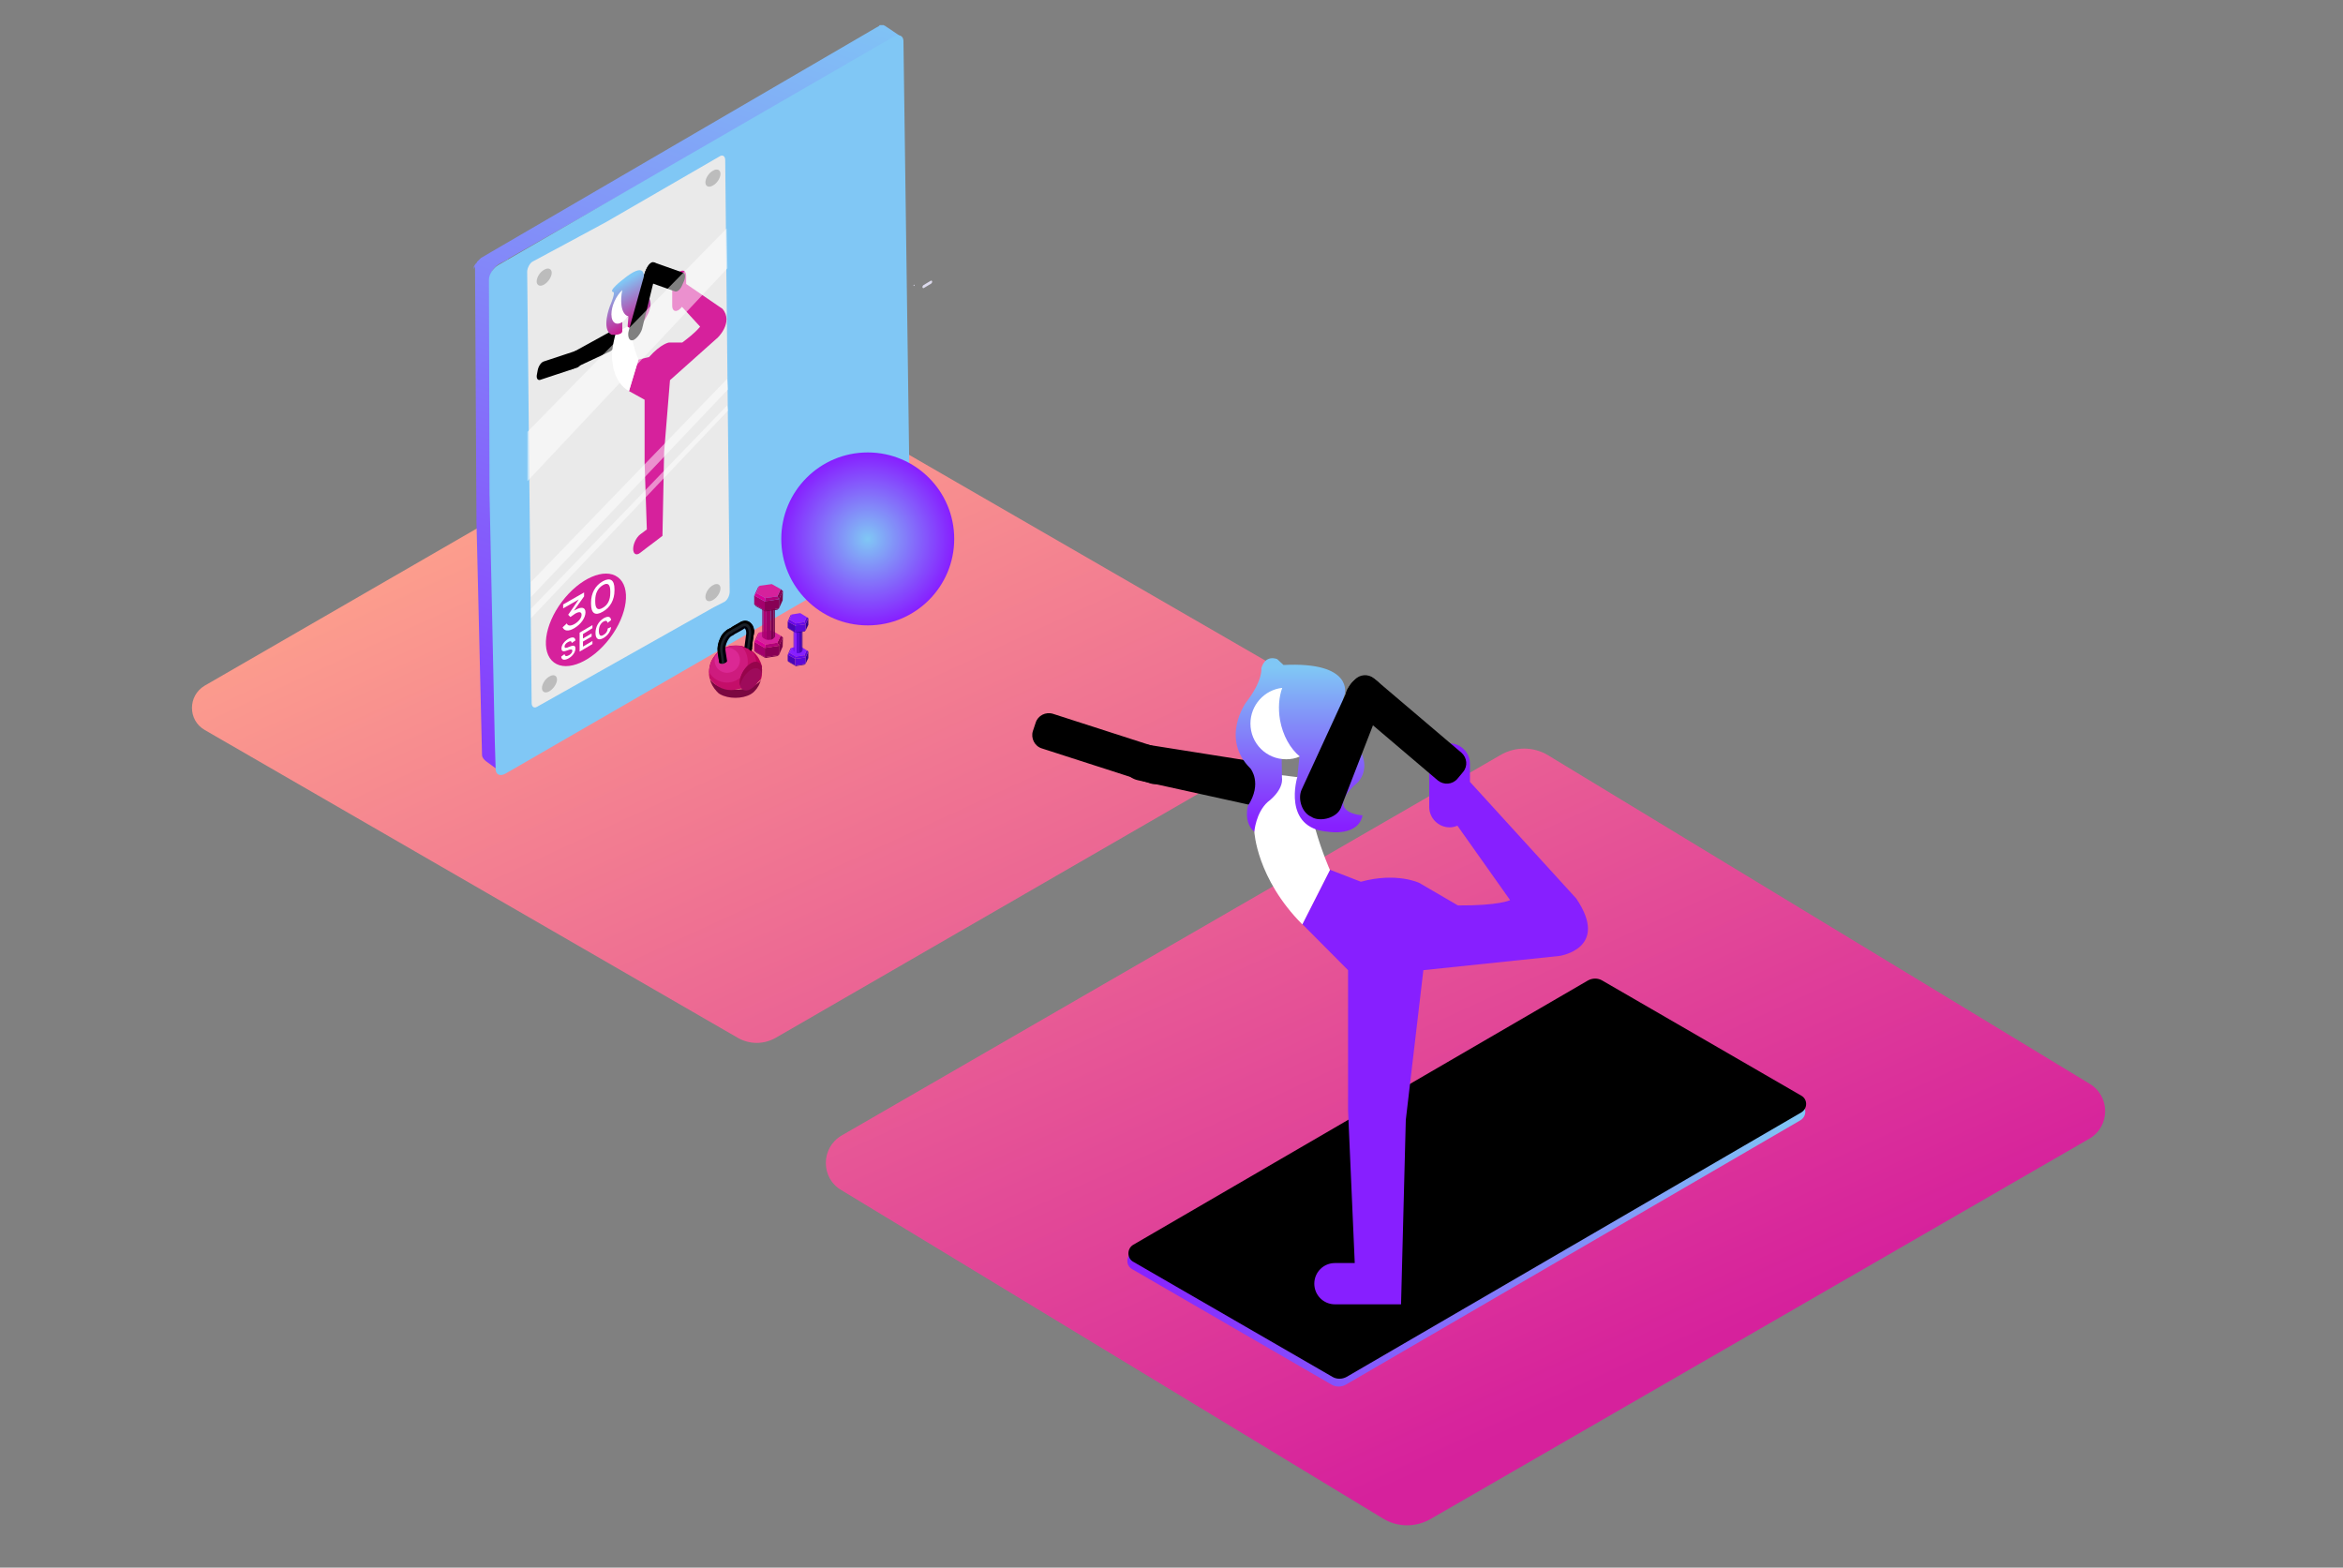 <?xml version="1.0" encoding="utf-8"?>
<!-- Generator: Adobe Illustrator 24.0.1, SVG Export Plug-In . SVG Version: 6.00 Build 0)  -->
<svg version="1.1" id="Layer_1" xmlns="http://www.w3.org/2000/svg" xmlns:xlink="http://www.w3.org/1999/xlink" x="0px" y="0px"
	 viewBox="0 0 840 562" style="enable-background:new 0 0 840 562;" xml:space="preserve">
<rect x="0" y="0" width="840" height="562" fill="#808080" stroke="none"/>
<style type="text/css">
	.st0{fill:url(#SVGID_1_);}
	.st1{fill:url(#SVGID_2_);}
	.st2{fill:url(#SVGID_3_);}
	.st3{fill:url(#SVGID_4_);}
	.st4{fill:#80C7F5;}
	.st5{fill:#DCDAED;}
	.st6{fill:#EAEAEA;}
	.st7{fill:#871FFF;}
	.st8{fill:#FFFFFF;}
	.st9{fill:url(#SVGID_5_);}
	.st10{fill:#D6219C;}
	.st11{fill:url(#SVGID_6_);}
	.st12{fill:#BCBCBC;}
	.st13{fill:url(#SVGID_7_);}
	.st14{opacity:0.5;fill:#FFFFFF;}
	.st15{enable-background:new    ;}
	.st16{fill:#5D07D8;}
	.st17{fill:#330291;}
	.st18{fill:#4A04B7;}
	.st19{fill:#6507EA;}
	.st20{fill:#006BE5;}
	.st21{fill:#004BBF;}
	.st22{fill:#BE0084;}
	.st23{fill:#770049;}
	.st24{fill:#880055;}
	.st25{fill:#A3006C;}
	.st26{fill:#B10078;}
	.st27{fill:#D70098;}
	.st28{fill:#E500A9;}
	.st29{fill:#660044;}
	.st30{fill:#940062;}
	.st31{fill:#7A0050;}
	.st32{fill:#AF0074;}
	.st33{fill:#9D0068;}
	.st34{fill:#BF007F;}
	.st35{fill:#7C0841;}
	.st36{fill:#BA0058;}
	.st37{fill:#C40E69;}
	.st38{fill:#CE1B7E;}
	.st39{fill:#DB2894;}
	.st40{fill:#00000A;}
	.st41{fill:#1A2028;}
	.st42{fill:#9E0B5B;}
	.st43{fill:#96044B;}
</style>
<linearGradient id="SVGID_1_" gradientUnits="userSpaceOnUse" x1="568.571" y1="501.483" x2="369.136" y2="67.791">
	<stop  offset="0" style="stop-color:#D6219C"/>
	<stop  offset="0.998" style="stop-color:#FFA68C"/>
</linearGradient>
<path class="st0" d="M301.7,407.1l236.2-136.4c5.3-3.1,11.8-3.1,17,0l194.2,117.8c7.5,4.4,7.5,15.3,0,19.7L513,544.5
	c-5.3,3.1-11.8,3.1-17,0L301.7,426.7C294.2,422.4,294.2,411.5,301.7,407.1z"/>
<linearGradient id="SVGID_2_" gradientUnits="userSpaceOnUse" x1="404.175" y1="425.285" x2="647.251" y2="425.285">
	<stop  offset="0" style="stop-color:#871FFF"/>
	<stop  offset="1" style="stop-color:#80C7F5"/>
</linearGradient>
<path class="st1" d="M405.9,449.1l163.1-94.8c1.6-0.9,3.6-0.9,5.1,0l71.4,41.3c2.3,1.3,2.3,4.6,0,6l-163,94.8
	c-1.6,0.9-3.6,0.9-5.1,0L405.9,455C403.6,453.7,403.6,450.4,405.9,449.1z"/>
<linearGradient id="SVGID_3_" gradientUnits="userSpaceOnUse" x1="418.62" y1="574.123" x2="216.252" y2="134.053">
	<stop  offset="0" style="stop-color:#D6219C"/>
	<stop  offset="0.998" style="stop-color:#FFA68C"/>
</linearGradient>
<path class="st2" d="M73.4,245.8l191-110.3c4.3-2.5,9.5-2.5,13.8,0l191,110.3c6.1,3.5,6.1,12.4,0,15.9L278.2,372
	c-4.3,2.5-9.5,2.5-13.8,0l-191-110.3C67.3,258.2,67.3,249.4,73.4,245.8z"/>
<g>
	
		<linearGradient id="SVGID_4_" gradientUnits="userSpaceOnUse" x1="1649.038" y1="323.208" x2="1532.85" y2="-16.747" gradientTransform="matrix(-1 0 0 1 1803.682 0)">
		<stop  offset="0" style="stop-color:#871FFF"/>
		<stop  offset="1" style="stop-color:#80C7F5"/>
	</linearGradient>
	<path class="st3" d="M169.9,96.5C169.9,96.5,169.9,96.5,169.9,96.5C169.9,96.5,169.9,96.4,169.9,96.5
		C169.9,96.4,169.9,96.4,169.9,96.5c0-0.1,0-0.2,0-0.2c0,0,0-0.1,0-0.1c0,0,0,0,0,0c0,0,0,0,0,0c0,0,0-0.1,0-0.1c0,0,0-0.1,0-0.1
		c0,0,0,0,0,0c0,0,0,0,0,0c0,0,0-0.1,0-0.1c0,0,0-0.1,0-0.1c0,0,0,0,0-0.1c0,0,0,0,0,0c0,0,0,0,0,0c0,0,0-0.1,0-0.1c0,0,0-0.1,0-0.1
		c0,0,0,0,0,0c0,0,0,0,0,0c0,0,0-0.1,0.1-0.1c0,0,0-0.1,0.1-0.1c0,0,0,0,0,0c0,0,0,0,0,0c0,0,0-0.1,0-0.1c0,0,0-0.1,0.1-0.1
		c0,0,0-0.1,0-0.1c0,0,0,0,0,0c0,0,0,0,0,0c0,0,0-0.1,0.1-0.1c0,0,0-0.1,0.1-0.1c0,0,0,0,0-0.1c0,0,0,0,0,0c0,0,0,0,0,0
		c0,0,0-0.1,0.1-0.1c0,0,0.1-0.1,0.1-0.1c0,0,0,0,0,0c0,0,0,0,0,0c0,0,0.1-0.1,0.1-0.1c0,0,0.1-0.1,0.1-0.1c0,0,0-0.1,0.1-0.1
		c0,0,0,0,0,0c0-0.1,0.1-0.1,0.1-0.2c0,0,0,0,0-0.1c0,0,0,0,0,0c0.1-0.1,0.1-0.2,0.2-0.2c0,0,0,0,0,0c0,0,0,0,0,0c0,0,0-0.1,0.1-0.1
		c0,0,0.1-0.1,0.1-0.1c0,0,0,0,0,0c0,0,0,0,0,0c0,0,0,0,0,0c0,0,0.1-0.1,0.1-0.1c0,0,0.1-0.1,0.1-0.1c0,0,0,0,0,0c0,0,0,0,0,0
		c0,0,0.1-0.1,0.1-0.1c0,0,0.1-0.1,0.1-0.1c0,0,0,0,0,0c0,0,0,0,0,0c0,0,0.1-0.1,0.1-0.1c0,0,0.1-0.1,0.1-0.1c0,0,0,0,0,0
		c0,0,0,0,0,0c0,0,0.1-0.1,0.1-0.1c0,0,0.1-0.1,0.1-0.1c0,0,0,0,0,0c0,0,0,0,0,0c0,0,0,0,0,0c0,0,0.1,0,0.1-0.1c0,0,0.1-0.1,0.1-0.1
		c0,0,3.4-2,3.4-2l0,0L314.3,9.8c0,0,0,0,0,0l0.2-0.1c0,0,0,0,0,0c0.2-0.1,0.3-0.2,0.4-0.2c0,0,0.1-0.1,0.1-0.1c0,0,0.1,0,0.1-0.1
		c0,0,0.1,0,0.1-0.1c0,0,0.1,0,0.1-0.1c0,0,0.1,0,0.1-0.1c0.1,0,0.1,0,0.2,0c0,0,0,0,0,0c0,0,0,0,0,0c0,0,0,0,0,0c0,0,0.1,0,0.1,0
		c0,0,0,0,0.1,0c0,0,0,0,0.1,0c0,0,0,0,0,0c0.1,0,0.1,0,0.2,0c0,0,0,0,0,0c0,0,0,0,0,0c0.1,0,0.1,0,0.2,0c0,0,0,0,0,0
		c0,0,0.1,0,0.1,0c0,0,0.1,0,0.1,0c0,0,0,0,0,0c0,0,0.1,0,0.1,0c0,0,0,0,0.1,0c0,0,0,0,0,0c0.1,0,0.2,0,0.2,0.1c0,0,0,0,0,0
		c0,0,0,0,0,0c0.1,0,0.2,0.1,0.3,0.1c0,0,5.7,3.8,5.6,3.8c0,0-140.7,79.8-140.7,79.8l0.1,0.1c0,0-3.6,1.9-3.6,1.9
		c0,0-0.1,0.1-0.1,0.1c0,0-0.1,0.1-0.1,0.1c0,0-0.1,0.1-0.1,0.1c0,0,0,0-0.1,0c-0.1,0.1-0.2,0.1-0.2,0.2l0,0l0,0
		c-0.1,0.1-0.1,0.1-0.2,0.2c0,0,0,0,0,0c-0.1,0.1-0.1,0.1-0.2,0.2c0,0,0,0,0,0c-0.1,0.1-0.1,0.1-0.2,0.2c0,0,0,0,0,0
		c-0.1,0.1-0.1,0.1-0.2,0.2c0,0-0.1,0.1-0.1,0.1c0,0-0.1,0.1-0.1,0.1c0,0.1-0.1,0.1-0.1,0.2c0,0-0.1,0.1-0.1,0.1c0,0,0,0.1-0.1,0.1
		c0,0.1-0.1,0.1-0.1,0.2c0,0,0,0,0,0c0,0.1-0.1,0.2-0.1,0.2c0,0,0,0,0,0c0,0.1-0.1,0.2-0.1,0.3c0,0,0,0,0,0c0,0.1-0.1,0.2-0.1,0.2
		c0,0,0,0,0,0c0,0.1-0.1,0.2-0.1,0.2c0,0,0,0,0,0c0,0.1-0.1,0.2-0.1,0.2c0,0,0,0,0,0c0,0.1-0.1,0.2-0.1,0.2c0,0,0,0,0,0
		c0,0.1,0,0.2-0.1,0.2c0,0,0,0,0,0c0,0.1,0,0.2-0.1,0.2c0,0,0,0.1,0,0.1c0,0,0,0.1,0,0.1c0,0.1,0,0.1,0,0.2c0,0.1,0,0.1,0,0.2
		c0,0.1,0,0.1,0,0.2c0,0,0,0.1,0,0.1c0,0,0,0.1,0,0.2l0.3,81.5l2.2,1.2c0,0,0,0-0.1,0.1l2.4,1.3c0,0-1,0.6-1.1,0.6
		c0,0-0.1,0.1-0.1,0.1c0,0-0.1,0.1-0.1,0.1c0,0-0.1,0.1-0.1,0.1c0,0,0,0-0.1,0c-0.1,0.1-0.2,0.1-0.2,0.2l0,0l0,0
		c-0.1,0.1-0.1,0.1-0.2,0.2c0,0,0,0,0,0c-0.1,0.1-0.1,0.1-0.2,0.2c0,0,0,0,0,0c-0.1,0.1-0.1,0.1-0.2,0.2c0,0,0,0,0,0
		c-0.1,0.1-0.1,0.1-0.2,0.2c0,0-0.1,0.1-0.1,0.1c0,0-0.1,0.1-0.1,0.1c0,0.1-0.1,0.1-0.1,0.2c0,0-0.1,0.1-0.1,0.1c0,0,0,0.1-0.1,0.1
		c0,0.1-0.1,0.1-0.1,0.2c0,0,0,0,0,0c0,0.1-0.1,0.2-0.1,0.2c0,0,0,0,0,0c0,0.1-0.1,0.2-0.1,0.3c0,0,0,0,0,0c0,0.1-0.1,0.2-0.1,0.2
		c0,0,0,0,0,0c0,0.1-0.1,0.2-0.1,0.2c0,0,0,0,0,0c0,0.1-0.1,0.2-0.1,0.2c0,0,0,0,0,0c0,0.1-0.1,0.2-0.1,0.2c0,0,0,0,0,0
		c0,0.1,0,0.2-0.1,0.2c0,0,0,0,0,0c0,0.1,0,0.2-0.1,0.2c0,0,0,0.1,0,0.1c0,0,0,0.1,0,0.1l1.7,63.8c0,0.4,1.2,2.9,0.9,2.7l-0.9-0.8
		l0.5,19.3c0,0.4,1.2,2.9,0.9,2.7l-1.2-1.6c0.2,0.6,0.2,1.7,0,1.6l-4.4-3.2c-0.7-0.6-1.4-1.3-1.4-2.3l-2-84c0-0.4,0-1,0-1
		c0,0,0-0.1,0-0.1c0,0,0-0.1,0-0.1c0,0,0,0,0,0c0,0,0,0,0,0c0,0,0,0,0,0c0-0.1,0-0.1,0-0.2c0,0,0-0.1,0-0.1c0,0,0,0,0,0c0,0,0,0,0,0
		c0,0,0,0,0-0.1l-0.5-88.5c0-0.4,0-1,0-1c0,0,0-0.1,0-0.1C169.9,96.5,169.9,96.5,169.9,96.5z"/>
</g>
<path class="st4" d="M175.5,177.1l-0.2-76.7c-0.1-1.9,1.5-4.3,3.4-5.4l141.6-81.8c1.9-1.1,3.5-0.5,3.6,1.4l2.4,175.5
	c0.1,1.9-1.5,4.3-3.4,5.4l-141.6,81.8c-1.9,1.1-3.5,0.5-3.6-1.4l-0.3-9.9v0v0L175.5,177.1z"/>
<g>
	<path class="st5" d="M327.5,102.4c0,0.1,0.1,0.2,0.2,0.1c0.1-0.1,0.2-0.2,0.2-0.3c0-0.1-0.1-0.2-0.2-0.1
		C327.6,102.1,327.5,102.2,327.5,102.4z"/>
</g>
<g>
	<path class="st6" d="M190.9,93.8c0,0,26.3-14.1,26.4-14.2l40.8-23.6c1-0.6,1.9,0,1.9,1.4l1.6,154.7c0,1.4-0.8,3-1.8,3.6l-3.7,1.9
		c-0.1,0-0.1,0.1-0.2,0.1l-63.4,35.7c-1,0.6-1.9,0-1.9-1.4l-1.6-154.7C189.1,96,189.9,94.4,190.9,93.8z"/>
</g>
<g>
	<path class="st5" d="M331.3,103.2l2.5-1.5c0.3-0.2,0.4-0.5,0.4-0.8l0,0c-0.1-0.3-0.3-0.4-0.6-0.2l-2.5,1.5
		c-0.3,0.2-0.4,0.5-0.4,0.8l0,0C330.8,103.3,331.1,103.4,331.3,103.2z"/>
</g>
<path d="M406.2,446.3l163.1-94.8c1.6-0.9,3.6-0.9,5.1,0l71.4,41.3c2.3,1.3,2.3,4.6,0,6l-163,94.8c-1.6,0.9-3.6,0.9-5.1,0l-71.5-41.3
	C404,451,404,447.7,406.2,446.3z"/>
<g>
	<path class="st7" d="M565.1,322.1l-38.1-41.8v-6.5c0-4-3.3-7.3-7.3-7.3l0,0c-4,0-7.3,3.3-7.3,7.3v15.5c0,4,3.3,7.3,7.3,7.3l0,0
		c1,0,1.9-0.2,2.8-0.6l18.9,26.7c0,0-3.9,2-18.7,1.9l-13.9-8.1c0,0-8.1-3.9-20.9-0.4l-11.1-4.3l-9.9,19.5l16.4,16.5v50.3l2.4,54.7
		h-7.1c-4.1,0-7.4,3.3-7.4,7.4v0c0,4.1,3.3,7.4,7.4,7.4h7.7h8.3h7.7l1.7-66.1l6.3-53.7l48.8-5.1
		C559.1,342.7,577.3,340.1,565.1,322.1z"/>
	<path d="M370.3,262.1l1-3c0.8-2.6,3.6-4,6.2-3.2l39.1,12.6c2.6,0.8,4,3.6,3.2,6.2l-1,3c-0.8,2.6-3.6,4-6.2,3.2l-39.1-12.6
		C370.9,267.5,369.5,264.6,370.3,262.1z"/>
	<path d="M402.7,272L402.7,272c0.7-3.5,4.1-5.9,7.6-5.2l40.4,6.4c3.5,0.7,6.2,5.5,5.5,9l-0.2,0.8c-0.7,3.5-5.1,6.1-8.6,5.4
		l-39.5-8.7C404.3,278.9,402,275.5,402.7,272z"/>
	<path d="M460.1,238.4"/>
	<path class="st8" d="M453.9,275.7c0,0-8.1,11-4.2,22.5c0,0,0.8,16.7,17.2,33.2l9.9-19.5c0,0-11.5-25.9-6.4-36.9l-5.3,3.6l-8.9-1.1
		L453.9,275.7z"/>
	
		<linearGradient id="SVGID_5_" gradientUnits="userSpaceOnUse" x1="466.092" y1="285.355" x2="466.092" y2="228.354" gradientTransform="matrix(1 0 0 1 0 11.002)">
		<stop  offset="0" style="stop-color:#871FFF"/>
		<stop  offset="1" style="stop-color:#80C7F5"/>
	</linearGradient>
	<path class="st9" d="M460.1,238.4c0,0,0.9,0.7-2.2-2.1c0,0-4.2-1.9-5.7,3.3c0,0,0.7,4.3-5.6,12.4c0,0-9.1,12.8,1.7,23.5
		c0,0,4.4,5.2-0.9,13.4c0,0-1.7,5.9,2.3,9.3c0,0,0.5-6.8,4.8-10.7c0,0,5.8-4.1,5.1-8.9l-0.1-7.2l6.4-0.4l-0.8,7.6
		c0,0-5.6,18.4,11.2,19.6c0,0,10.6,1.8,12.2-5.9c0,0-13.3-0.7-3-10.7c0,0,8.5-5.4-0.5-16.7c0,0-6.2-7-2.9-16
		C482.2,248.8,485.3,237.1,460.1,238.4z"/>
	<path d="M524.5,276.8l-2,2.4c-1.8,2.1-4.9,2.3-7,0.6l-31.3-26.6c-2.1-1.8-2.3-4.9-0.6-7l2-2.4c1.8-2.1,4.9-2.3,7-0.6l31.3,26.6
		C526,271.6,526.3,274.7,524.5,276.8z"/>
	<path d="M492,243.1L492,243.1c3.3,1.4,4.9,5.2,3.5,8.5l-14.8,38.1c-1.4,3.3-6.6,4.9-9.9,3.5l-0.7-0.4c-3.3-1.4-4.9-6.3-3.5-9.6
		l16.9-36.7C484.9,243.2,488.8,241.7,492,243.1z"/>
	<path class="st8" d="M458.9,258.1c-0.7-4.2-0.4-8.2,0.8-11.5c-6.4,0.7-11.4,6.2-11.4,12.8c0,7.1,5.7,12.8,12.8,12.8
		c1.7,0,3.4-0.3,4.9-1C462.6,268.4,459.9,263.7,458.9,258.1z"/>
</g>
<g>
	<path class="st10" d="M259,110.7l-13-8.9v-2.9c0-1.8-1.1-2.4-2.5-1.4v0c-1.4,1-2.5,3.4-2.5,5.2v6.9c0,1.8,1.1,2.4,2.5,1.4l0,0
		c0.3-0.3,0.7-0.6,1-1l6.5,7.1c0,0-1.3,1.9-6.4,5.7l-4.8,0c0,0-2.8,0.4-7.1,5.2l-3.8,0.9l-3.4,11.3l5.6,3.1v22.6l0.8,23.9l-2.4,1.8
		c-1.4,1.1-2.5,3.4-2.5,5.2l0,0c0,1.8,1.1,2.5,2.5,1.4l2.6-2l2.8-2.1l2.6-2l0.6-30.1l2.1-25.7l16.7-14.9
		C257,121.5,263.2,115.6,259,110.7z"/>
	<path d="M192.5,134.2l0.3-1.6c0.3-1.4,1.2-2.7,2.1-3l13.3-4.4c0.9-0.3,1.4,0.6,1.1,2l-0.3,1.6c-0.3,1.4-1.2,2.7-2.1,3l-13.3,4.4
		C192.7,136.4,192.2,135.5,192.5,134.2z"/>
	<path d="M203.5,130.2L203.5,130.2c0.2-1.7,1.4-3.7,2.6-4.3l13.8-7.6c1.2-0.6,2.1,0.9,1.9,2.6l-0.1,0.4c-0.2,1.7-1.7,4-3,4.7
		l-13.5,6.3C204.1,132.9,203.3,132,203.5,130.2z"/>
	<path d="M223.2,100.3"/>
	<path class="st8" d="M221,118.6c0,0-2.3,7.4-1.4,11.2c0,0,0.3,7.3,5.9,10.4l3.4-11.3c0,0-3.9-8.6-2.2-14.9l-1.8,3l-3,1.8L221,118.6
		z"/>
	
		<linearGradient id="SVGID_6_" gradientUnits="userSpaceOnUse" x1="225.214" y1="71.3" x2="225.214" y2="52.523" gradientTransform="matrix(1 -0.577 0 1 0 177.254)">
		<stop  offset="0" style="stop-color:#CD138C"/>
		<stop  offset="1" style="stop-color:#80C7F5"/>
	</linearGradient>
	<path class="st11" d="M223.2,100.3C223.2,100.3,224.3,100.8,223.2,100.3c0,0-5.4,4.1-3.3,4.4c0,0,0.9,0-1.3,5.2
		c0,0-3.1,8.1,0.6,10.1c0,0,4.1,0.4,3.9-1.5l0-3.2l2.2-1.8l-0.3,3.6c0,0,3.4,3.2,7-4c0,0,2.9-4.6-0.2-7.4c0,0-2.1-1.5-1-6.4
		C230.7,99.3,231.8,93.2,223.2,100.3z"/>
	<path d="M245.2,100.8l-0.7,1.6c-0.6,1.4-1.7,2.3-2.4,2.1l-10.7-3.8c-0.7-0.3-0.8-1.6-0.2-3l0.7-1.6c0.6-1.4,1.7-2.3,2.4-2.1
		l10.7,3.8C245.7,98.1,245.8,99.5,245.2,100.8z"/>
	<path d="M234.1,94.1L234.1,94.1c1.1-0.2,1.7,1.1,1.2,2.9l-5.1,20.9c-0.5,1.8-2.3,3.9-3.4,4.1l-0.2,0c-1.1,0.2-1.7-1.6-1.2-3.4
		l5.8-20.8C231.6,96.1,233,94.4,234.1,94.1z"/>
	<path class="st8" d="M222.8,109.4c-0.2-1.7-0.1-3.6,0.3-5.4c-2.2,2-3.9,5.7-3.9,8.7c0,3.2,2,4.3,4.4,2.4c0.6-0.4,1.1-1,1.7-1.7
		C224,113.1,223.1,111.7,222.8,109.4z"/>
</g>
<ellipse transform="matrix(0.601 -0.799 0.799 0.601 -93.74 256.545)" class="st10" cx="210.1" cy="222.2" rx="19.1" ry="10.8"/>
<g>
	<path class="st8" d="M209.4,212.4v1.4l-3.7,5.2c0.2-0.2,0.4-0.3,0.7-0.4c1.9-1.1,3.5-1,3.5,0.9c0,1.9-1.5,4.2-4,5.7
		c-2.2,1.3-3.6,1-4.2-0.3l1.5-1.4c0.3,0.8,1.2,1.1,2.8,0.2c1.5-0.9,2.5-2.2,2.5-3.3c0-1.1-0.9-1.2-2.3-0.4c-0.6,0.4-1.3,0.9-1.7,1.2
		l-0.8-0.8l3.8-5.5l-5.6,3.2v-1.4L209.4,212.4z"/>
	<path class="st8" d="M220.3,211.2v0.5c0,3.3-1.5,6.1-4.2,7.6c-2.7,1.6-4.2,0.6-4.2-2.8v-0.5c0-3.3,1.5-6.1,4.2-7.6
		C218.8,206.9,220.3,207.9,220.3,211.2z M213.4,215.2v0.5c0,2.5,0.9,3.3,2.7,2.2c1.8-1,2.7-2.8,2.7-5.4v-0.5c0-2.5-0.9-3.3-2.7-2.2
		C214.3,210.9,213.4,212.7,213.4,215.2z"/>
	<path class="st8" d="M205,230.5c-0.1-0.7-0.5-0.8-1.4-0.3c-0.7,0.4-1.2,1-1.2,1.6c0,0.7,0.8,0.5,1.6,0.1c1.1-0.4,2.3-0.9,2.3,0.6
		c0,1.3-1,2.7-2.4,3.5c-1.4,0.8-2.6,0.7-2.7-0.6l1.2-0.9c0.1,0.8,0.7,0.9,1.6,0.4c0.7-0.4,1.2-1,1.2-1.6c0-0.7-0.8-0.5-1.6-0.2
		c-1.1,0.4-2.3,0.8-2.3-0.6c0-1.3,1-2.6,2.5-3.5c1.5-0.8,2.4-0.6,2.5,0.6L205,230.5z"/>
	<path class="st8" d="M209,227.3v1.6l3.1-1.8v1.1L209,230v1.8l3.4-2v1.1l-4.6,2.7v-6.8l4.6-2.7v1.1L209,227.3z"/>
	<path class="st8" d="M217.8,223.3c-0.1-0.8-0.6-0.9-1.4-0.5c-1.2,0.7-1.7,2-1.7,3.4c0,1.4,0.5,2.2,1.7,1.4c0.9-0.5,1.4-1.3,1.5-2.3
		l1.2-0.5c-0.2,1.6-1.2,3-2.7,3.9c-1.9,1.1-2.9,0.3-2.9-1.8c0-2.1,1-4.1,3-5.3c1.5-0.8,2.4-0.6,2.6,0.7L217.8,223.3z"/>
</g>
<path class="st12" d="M195.1,102L195.1,102c-1.5,0.9-2.7,0.3-2.7-1.1v0c0-1.5,1.2-3.4,2.7-4.2v0c1.5-0.9,2.7-0.3,2.7,1.1v0
	C197.8,99.2,196.6,101.1,195.1,102z"/>
<path class="st12" d="M255.6,66.5L255.6,66.5c-1.5,0.9-2.7,0.3-2.7-1.1v0c0-1.5,1.2-3.4,2.7-4.2v0c1.5-0.9,2.7-0.3,2.7,1.1v0
	C258.3,63.8,257.1,65.7,255.6,66.5z"/>
<path class="st12" d="M197,247.8L197,247.8c-1.5,0.9-2.7,0.3-2.7-1.1l0,0c0-1.5,1.2-3.4,2.7-4.2h0c1.5-0.9,2.7-0.3,2.7,1.1l0,0
	C199.7,245,198.5,246.9,197,247.8z"/>
<path class="st12" d="M255.6,215.1L255.6,215.1c-1.5,0.9-2.7,0.3-2.7-1.1l0,0c0-1.5,1.2-3.4,2.7-4.2l0,0c1.5-0.9,2.7-0.3,2.7,1.1
	l0,0C258.3,212.4,257.1,214.3,255.6,215.1z"/>
<radialGradient id="SVGID_7_" cx="311.055" cy="193.235" r="30.978" gradientUnits="userSpaceOnUse">
	<stop  offset="0" style="stop-color:#80C7F5"/>
	<stop  offset="1" style="stop-color:#871FFF"/>
</radialGradient>
<circle class="st13" cx="311.1" cy="193.2" r="31"/>
<polygon class="st14" points="189.1,154.8 189.1,172.5 260.8,96.2 260.5,81.9 "/>
<polygon class="st14" points="190.4,208.6 190.4,214 261,139.6 260.7,135.8 "/>
<polygon class="st14" points="190.4,218.2 190.4,221.6 261,147.2 260.7,145.3 "/>
<g id="XMLID_5044_">
	<g id="XMLID_5045_" class="st15">
		<g id="XMLID_5064_">
			<polygon id="XMLID_5065_" class="st16" points="283,234 282.4,234.7 283.4,232.5 283.8,232.2 			"/>
		</g>
		<g id="XMLID_5062_">
			<polygon id="XMLID_5063_" class="st17" points="288.8,238 288.4,238.3 285.3,238.8 285.1,238.6 			"/>
		</g>
		<g id="XMLID_5060_">
			<polygon id="XMLID_5061_" class="st17" points="285.1,238.6 285.3,238.8 283,237.5 282.4,237 			"/>
		</g>
		<g id="XMLID_5058_">
			<polygon id="XMLID_5059_" class="st17" points="289.8,233.5 289.8,235.9 288.8,238 288.8,235.7 			"/>
		</g>
		<g id="XMLID_5056_">
			<polygon id="XMLID_5057_" class="st16" points="289.2,233.1 289.8,233.5 288.8,235.7 288.4,234.9 			"/>
		</g>
		<g id="XMLID_5054_">
			<polygon id="XMLID_5055_" class="st7" points="289.2,233.1 288.4,234.9 285.3,235.4 283,234 283.8,232.2 286.9,231.7 			"/>
		</g>
		<g id="XMLID_5052_">
			<polygon id="XMLID_5053_" class="st18" points="285.1,236.2 285.1,238.6 282.4,237 282.4,234.7 			"/>
		</g>
		<g id="XMLID_5050_">
			<polygon id="XMLID_5051_" class="st16" points="288.8,235.7 288.8,238 285.1,238.6 285.1,236.2 			"/>
		</g>
		<g id="XMLID_5048_">
			<polygon id="XMLID_5049_" class="st19" points="288.4,234.9 288.8,235.7 285.1,236.2 285.3,235.4 			"/>
		</g>
		<g id="XMLID_5046_">
			<polygon id="XMLID_5047_" class="st19" points="285.3,235.4 285.1,236.2 282.4,234.7 283,234 			"/>
		</g>
	</g>
</g>
<path id="XMLID_5043_" class="st20" d="M286.5,231.7l0,2.4c-0.3-0.1-0.6-0.2-0.8-0.4l0-1.6C285.9,232,286.2,231.8,286.5,231.7z"/>
<g id="XMLID_5031_">
	<g id="XMLID_5032_" class="st15">
		<g id="XMLID_5041_">
			<path id="XMLID_5042_" class="st17" d="M287.7,225.1l0,7.5l0,0.6c-0.1,0.2-0.2,0.3-0.3,0.5l0-1.5l0-6.5L287.7,225.1z"/>
		</g>
		<path id="XMLID_5040_" class="st16" d="M284.5,225.1l0,7.5v0l0,0.6c0.1,0.2,0.2,0.3,0.3,0.5l0-1.6l0-6.5L284.5,225.1z"/>
		<g id="XMLID_5038_">
			<path id="XMLID_5039_" class="st18" d="M287.4,225.7l0,6.5l0,1.5c-0.2,0.2-0.5,0.3-0.8,0.4l0-2.4l0-5.7L287.4,225.7z"/>
		</g>
		<g id="XMLID_5036_">
			<path id="XMLID_5037_" class="st7" d="M285.6,226l0,5.7l0,2.4c-0.3-0.1-0.6-0.2-0.8-0.4l0-1.6l0-6.5L285.6,226z"/>
		</g>
		<path id="XMLID_5035_" class="st16" d="M285.6,226l0,5.7l0,2.4c0.2,0,0.3,0.1,0.5,0.1c0.2,0,0.3,0,0.5-0.1l0-2.4l0-5.7H285.6z"/>
		<g id="XMLID_5033_">
			<polygon id="XMLID_5034_" class="st21" points="287.4,224.6 287.7,225.1 287.4,225.7 286.6,226 285.6,226 284.8,225.7 
				284.5,225.1 284.8,224.6 285.6,224.2 286.6,224.2 			"/>
		</g>
	</g>
</g>
<g id="XMLID_5010_" class="st15">
	<g id="XMLID_5029_">
		<polygon id="XMLID_5030_" class="st16" points="283,222.1 282.4,222.8 283.4,220.6 283.8,220.3 		"/>
	</g>
	<g id="XMLID_5027_">
		<polygon id="XMLID_5028_" class="st17" points="288.8,226.1 288.4,226.4 285.3,226.9 285.1,226.7 		"/>
	</g>
	<g id="XMLID_5025_">
		<polygon id="XMLID_5026_" class="st17" points="285.1,226.7 285.3,226.9 283,225.6 282.4,225.1 		"/>
	</g>
	<g id="XMLID_5023_">
		<polygon id="XMLID_5024_" class="st17" points="289.8,221.6 289.8,224 288.8,226.1 288.8,223.8 		"/>
	</g>
	<g id="XMLID_5021_">
		<polygon id="XMLID_5022_" class="st16" points="289.2,221.2 289.8,221.6 288.8,223.8 288.4,223 		"/>
	</g>
	<g id="XMLID_5019_">
		<polygon id="XMLID_5020_" class="st7" points="289.2,221.2 288.4,223 285.3,223.5 283,222.1 283.8,220.3 286.9,219.8 		"/>
	</g>
	<g id="XMLID_5017_">
		<polygon id="XMLID_5018_" class="st18" points="285.1,224.3 285.1,226.7 282.4,225.1 282.4,222.8 		"/>
	</g>
	<g id="XMLID_5015_">
		<polygon id="XMLID_5016_" class="st16" points="288.8,223.8 288.8,226.1 285.1,226.7 285.1,224.3 		"/>
	</g>
	<g id="XMLID_5013_">
		<polygon id="XMLID_5014_" class="st19" points="288.4,223 288.8,223.8 285.1,224.3 285.3,223.5 		"/>
	</g>
	<g id="XMLID_5011_">
		<polygon id="XMLID_5012_" class="st19" points="285.3,223.5 285.1,224.3 282.4,222.8 283,222.1 		"/>
	</g>
</g>
<g id="XMLID_4950_">
	<g id="XMLID_4986_">
		<g id="XMLID_4987_" class="st15">
			<g id="XMLID_5006_">
				<polygon id="XMLID_5007_" class="st22" points="271.2,229.2 270.4,230.1 271.8,227.1 272.3,226.7 				"/>
			</g>
			<g id="XMLID_5004_">
				<polygon id="XMLID_5005_" class="st23" points="279.3,234.8 278.7,235.2 274.4,235.9 274.2,235.6 				"/>
			</g>
			<g id="XMLID_5002_">
				<polygon id="XMLID_5003_" class="st23" points="274.2,235.6 274.4,235.9 271.1,234 270.4,233.4 				"/>
			</g>
			<g id="XMLID_5000_">
				<polygon id="XMLID_5001_" class="st23" points="280.7,228.5 280.6,231.8 279.3,234.8 279.3,231.5 				"/>
			</g>
			<g id="XMLID_4998_">
				<polygon id="XMLID_4999_" class="st24" points="279.9,227.9 280.7,228.5 279.3,231.5 278.7,230.4 				"/>
			</g>
			<g id="XMLID_4996_">
				<polygon id="XMLID_4997_" class="st10" points="279.9,227.9 278.7,230.4 274.4,231.1 271.2,229.2 272.3,226.7 276.7,226 				"/>
			</g>
			<g id="XMLID_4994_">
				<polygon id="XMLID_4995_" class="st25" points="274.2,232.3 274.2,235.6 270.4,233.4 270.4,230.1 				"/>
			</g>
			<g id="XMLID_4992_">
				<polygon id="XMLID_4993_" class="st24" points="279.3,231.5 279.3,234.8 274.2,235.6 274.2,232.3 				"/>
			</g>
			<g id="XMLID_4990_">
				<polygon id="XMLID_4991_" class="st26" points="278.7,230.4 279.3,231.5 274.2,232.3 274.4,231.1 				"/>
			</g>
			<g id="XMLID_4988_">
				<polygon id="XMLID_4989_" class="st27" points="274.4,231.1 274.2,232.3 270.4,230.1 271.2,229.2 				"/>
			</g>
		</g>
	</g>
	<path id="XMLID_4985_" class="st28" d="M276.1,226l0,3.3c-0.5-0.1-0.8-0.3-1.1-0.6l0-2.2C275.2,226.3,275.6,226.1,276.1,226z"/>
	<g id="XMLID_4973_">
		<g id="XMLID_4974_" class="st15">
			<g id="XMLID_4983_">
				<path id="XMLID_4984_" class="st29" d="M277.8,216.8l0,10.5l0,0.9c-0.1,0.2-0.2,0.5-0.4,0.6l0-2.2l0-9.1L277.8,216.8z"/>
			</g>
			<path id="XMLID_4982_" class="st30" d="M273.3,216.8l0,10.5v0l0,0.9c0.1,0.2,0.2,0.5,0.4,0.7l0-2.2l0-9.1L273.3,216.8z"/>
			<g id="XMLID_4980_">
				<path id="XMLID_4981_" class="st31" d="M277.4,217.5l0,9.1l0,2.2c-0.3,0.3-0.7,0.5-1.1,0.6l0-3.3l0-8L277.4,217.5z"/>
			</g>
			<g id="XMLID_4978_">
				<path id="XMLID_4979_" class="st32" d="M274.8,218l0,8l0,3.3c-0.5-0.1-0.8-0.3-1.1-0.6l0-2.2l0-9.1L274.8,218z"/>
			</g>
			<path id="XMLID_4977_" class="st33" d="M274.8,218l0,8l0,3.3c0.2,0,0.4,0.1,0.7,0.1c0.2,0,0.5,0,0.7-0.1l0-3.3l0-8H274.8z"/>
			<g id="XMLID_4975_">
				<polygon id="XMLID_4976_" class="st34" points="277.4,216 277.8,216.8 277.4,217.5 276.2,218 274.8,218 273.7,217.5 
					273.3,216.8 273.7,216 274.8,215.5 276.2,215.5 				"/>
			</g>
		</g>
	</g>
	<g id="XMLID_4951_">
		<g id="XMLID_4952_" class="st15">
			<g id="XMLID_4971_">
				<polygon id="XMLID_4972_" class="st22" points="271.2,212.6 270.4,213.5 271.8,210.5 272.3,210 				"/>
			</g>
			<g id="XMLID_4969_">
				<polygon id="XMLID_4970_" class="st23" points="279.3,218.1 278.7,218.6 274.4,219.2 274.2,218.9 				"/>
			</g>
			<g id="XMLID_4967_">
				<polygon id="XMLID_4968_" class="st23" points="274.2,218.9 274.4,219.2 271.1,217.4 270.4,216.7 				"/>
			</g>
			<g id="XMLID_4965_">
				<polygon id="XMLID_4966_" class="st23" points="280.7,211.9 280.6,215.2 279.3,218.1 279.3,214.8 				"/>
			</g>
			<g id="XMLID_4963_">
				<polygon id="XMLID_4964_" class="st24" points="279.9,211.2 280.7,211.9 279.3,214.8 278.7,213.8 				"/>
			</g>
			<g id="XMLID_4961_">
				<polygon id="XMLID_4962_" class="st10" points="279.9,211.2 278.7,213.8 274.4,214.4 271.2,212.6 272.3,210 276.7,209.4 				"/>
			</g>
			<g id="XMLID_4959_">
				<polygon id="XMLID_4960_" class="st25" points="274.2,215.6 274.2,218.9 270.4,216.7 270.4,213.5 				"/>
			</g>
			<g id="XMLID_4957_">
				<polygon id="XMLID_4958_" class="st24" points="279.3,214.8 279.3,218.1 274.2,218.9 274.2,215.6 				"/>
			</g>
			<g id="XMLID_4955_">
				<polygon id="XMLID_4956_" class="st26" points="278.7,213.8 279.3,214.8 274.2,215.6 274.4,214.4 				"/>
			</g>
			<g id="XMLID_4953_">
				<polygon id="XMLID_4954_" class="st27" points="274.4,214.4 274.2,215.6 270.4,213.5 271.2,212.6 				"/>
			</g>
		</g>
	</g>
</g>
<g id="XMLID_133_">
	<g id="XMLID_3657_">
		<path id="XMLID_3710_" class="st35" d="M272.9,243.4c-0.4,1.7-1.2,3.2-2.4,4.4c-0.1,0.1-0.3,0.3-0.4,0.4c-0.3,0.2-0.6,0.5-1,0.7
			c-3,1.7-7.9,1.7-10.9,0c-0.4-0.2-0.7-0.4-0.9-0.7c-0.1,0-0.1-0.1-0.1-0.1c-0.1-0.1-0.2-0.2-0.3-0.3c0,0,0,0,0,0
			c-1.1-1.2-2-2.7-2.4-4.3c0.1,0.2,0.2,0.3,0.4,0.5c0,0,0,0,0,0c0.1,0.1,0.2,0.2,0.4,0.4c0.1,0.1,0.1,0.1,0.2,0.2
			c0.3,0.3,0.8,0.6,1.2,0.9c3.9,2.3,10.2,2.3,14.1,0c0.5-0.3,0.9-0.6,1.3-0.9c0.2-0.2,0.4-0.3,0.5-0.5
			C272.7,243.7,272.8,243.5,272.9,243.4z"/>
		<path id="XMLID_3709_" class="st36" d="M273.2,241.1c0,0.8-0.1,1.5-0.3,2.2c-0.1,0.2-0.3,0.3-0.4,0.5c-0.2,0.2-0.3,0.3-0.5,0.5
			c-0.4,0.3-0.8,0.6-1.3,0.9c-3.9,2.3-10.2,2.3-14.1,0c-0.5-0.3-0.9-0.5-1.2-0.9c-0.1-0.1-0.1-0.1-0.2-0.2c-0.1-0.1-0.2-0.2-0.4-0.4
			c0,0,0,0,0,0c-0.1-0.2-0.3-0.3-0.4-0.5c0,0,0-0.1,0-0.1c-0.2-0.7-0.2-1.4-0.2-2.2v0c0-0.7,0.1-1.3,0.2-2c0.3-1.6,1.1-3,2.1-4.2
			c1.1-1.3,2.6-2.3,4.4-2.9c0.9-0.3,1.9-0.4,2.9-0.4c0.7,0,1.5,0.1,2.2,0.2c1.6,0.4,3.1,1.2,4.3,2.3c1.4,1.3,2.4,3.1,2.9,5
			C273.1,239.8,273.2,240.4,273.2,241.1z"/>
		<g id="XMLID_3678_">
			<path id="XMLID_3708_" class="st37" d="M271.2,238.3c0,5-4.1,9.1-9.1,9.1c-3.2,0-6-1.7-7.6-4.2c-0.2-0.7-0.2-1.4-0.2-2.2
				c0-5.3,4.3-9.5,9.5-9.5c2.5,0,4.8,1,6.4,2.5C270.8,235.4,271.2,236.8,271.2,238.3z"/>
			<path id="XMLID_3707_" class="st38" d="M268.1,237.2c0,4.1-3.4,7.5-7.5,7.5c-2.7,0-5.1-1.5-6.4-3.7c0-5.2,4.3-9.5,9.5-9.5
				c0.7,0,1.5,0.1,2.2,0.2C267.3,233.2,268.1,235.1,268.1,237.2z"/>
			<path id="XMLID_3686_" class="st39" d="M265.3,236.6c0,2.5-2,4.6-4.6,4.6c-2.2,0-4-1.5-4.4-3.5c-0.1-0.3-0.1-0.7-0.1-1v0
				c0-0.6,0.1-1.1,0.3-1.6c1.1-1.3,2.6-2.3,4.4-2.9c0.3,0,0.6,0,0.9,0.1c0.8,0.2,1.5,0.6,2.1,1.1
				C264.7,234.1,265.3,235.3,265.3,236.6z"/>
		</g>
		<g id="XMLID_3660_">
			<path id="XMLID_3663_" class="st40" d="M270,228.7c0,0.2-0.1,0.5-0.1,0.7c0,0.4-0.1,0.7-0.1,1c0,0,0,0.1,0,0.1
				c0,0.3-0.1,0.6-0.1,0.8c0,0.2,0,0.3-0.1,0.5c0,0.1,0,0.2,0,0.3c0,0.1,0,0.2,0,0.2c0,0.1,0,0.2,0,0.3c0,0.2,0,0.3,0,0.3h0
				l-0.9-0.1l0,0c-0.2-0.1-0.5-0.3-0.9-0.4v0c-0.3-0.1-0.6-0.2-0.9-0.4c0.1-0.7,0.3-2.1,0.5-3.8c0.1-0.7,0.2-1.2,0.1-1.8
				c0-0.3-0.1-0.5-0.2-0.7c-0.1-0.2-0.2-0.3-0.2-0.4c0,0,0,0-0.1,0c-0.1,0-0.3,0.1-0.7,0.4c-0.7,0.4-1.5,0.9-2.3,1.3
				c-0.4,0.2-0.8,0.4-1.1,0.7l-0.6,0.3c-0.1,0.1-0.2,0.1-0.3,0.2c-0.5,0.4-0.9,1-1.2,1.6c-0.6,1.2-0.9,2.6-0.7,3.5
				c0.2,1.4,0.4,2.5,0.5,3.2c0,0.2,0.1,0.4,0.1,0.5c-0.1,0.1-0.2,0.3-0.3,0.4c-0.1,0.1-0.3,0.2-0.5,0.3l-0.9,0.1
				c-0.2,0-0.4-0.1-0.6-0.1c-0.2-0.1-0.4-0.2-0.4-0.4v0c0-0.1,0-0.2,0-0.2v0c-0.1-0.5-0.2-1.2-0.3-2c0-0.2-0.1-0.4-0.1-0.7
				c0-0.2-0.1-0.4-0.1-0.7c-0.2-1.7,0.1-3.4,1-5.2c0.4-0.9,1-1.7,1.9-2.4c0.2-0.2,0.5-0.4,0.7-0.5l0.6-0.3c0.4-0.2,0.8-0.4,1.1-0.7
				c0.8-0.4,1.5-0.9,2.3-1.3c0.3-0.2,0.9-0.6,1.6-0.7c0.4-0.1,0.8-0.1,1.1,0c0.2,0,0.4,0.1,0.6,0.2c0.2,0.1,0.4,0.2,0.5,0.3
				c0.6,0.5,1,1,1.2,1.6c0.2,0.5,0.3,1,0.4,1.5C270.3,227.2,270.1,228.1,270,228.7z"/>
			<path id="XMLID_3662_" class="st41" d="M270,228.7c0,0.2-0.1,0.5-0.1,0.7c0,0.4-0.1,0.7-0.1,1c0,0,0,0.1,0,0.1
				c0,0.3-0.1,0.6-0.1,0.8c0,0.2,0,0.3-0.1,0.5c0,0.1,0,0.2,0,0.3c0,0.1,0,0.2,0,0.2c0,0.1,0,0.2,0,0.3c0,0.2,0,0.3,0,0.3h0
				l-0.9-0.1l0,0c-0.2-0.1-0.5-0.3-0.9-0.4v0c0.1-0.6,0.3-2.1,0.5-4c0.1-0.7,0.2-1.3,0.1-2c-0.1-0.7-0.3-1.4-0.8-1.7
				c-0.2-0.2-0.5-0.2-0.8-0.2c-0.3,0.1-0.6,0.2-1,0.5c-0.7,0.4-1.5,0.9-2.3,1.3c-0.4,0.2-0.8,0.4-1.1,0.7l-0.6,0.3
				c-0.2,0.1-0.3,0.2-0.5,0.3c-0.6,0.5-1,1.2-1.4,1.9c-0.7,1.4-1,2.9-0.8,4.1c0.2,1.1,0.3,2,0.4,2.7c0.1,0.9,0.2,1.4,0.2,1.6
				l-0.9,0.1c-0.2,0-0.4-0.1-0.6-0.1c-0.2-0.1-0.4-0.2-0.4-0.4v0c0-0.1,0-0.2,0-0.2v0c-0.1-0.5-0.2-1.2-0.3-2c0-0.2-0.1-0.4-0.1-0.7
				c0-0.2-0.1-0.4-0.1-0.7c-0.2-1.7,0.1-3.4,1-5.2c0.4-0.9,1-1.7,1.9-2.4c0.2-0.2,0.5-0.4,0.7-0.5l0.6-0.3c0.4-0.2,0.8-0.4,1.1-0.7
				c0.8-0.4,1.5-0.9,2.3-1.3c0.3-0.2,0.9-0.6,1.6-0.7c0.4-0.1,0.8-0.1,1.1,0c0.2,0,0.4,0.1,0.6,0.2c0.2,0.1,0.4,0.2,0.5,0.3
				c0.6,0.5,1,1,1.2,1.6c0.2,0.5,0.3,1,0.4,1.5C270.3,227.2,270.1,228.1,270,228.7z"/>
			<path id="XMLID_3661_" d="M270,228.7c-0.3,2.6-0.6,4.8-0.6,4.8l-0.8-0.6c0,0,0.2-1.7,0.6-4.4c0.1-0.6,0.2-1.4,0.1-2.2
				c-0.1-0.4-0.1-0.8-0.3-1.3c-0.2-0.4-0.4-0.9-0.9-1.2c-0.4-0.3-1-0.4-1.5-0.3c-0.5,0.1-1,0.4-1.3,0.6c-0.7,0.4-1.5,0.9-2.3,1.3
				c-0.4,0.2-0.8,0.4-1.1,0.7l-0.6,0.3c-0.2,0.1-0.4,0.3-0.6,0.4c-0.7,0.6-1.2,1.4-1.6,2.2c-0.8,1.5-1.1,3.2-0.9,4.6
				c0.2,1.1,0.3,2,0.4,2.7c0.1,0.8,0.2,1.3,0.2,1.5c-0.2,0-0.4-0.1-0.6-0.1c-0.2-0.1-0.4-0.2-0.4-0.4v0c0-0.1,0-0.2,0-0.2v0
				c-0.1-0.5-0.2-1.2-0.3-2c0-0.2-0.1-0.4-0.1-0.7c0-0.2-0.1-0.4-0.1-0.7c-0.2-1.7,0.1-3.4,1-5.2c0.4-0.9,1-1.7,1.9-2.4
				c0.2-0.2,0.5-0.4,0.7-0.5l0.6-0.3c0.4-0.2,0.8-0.4,1.1-0.7c0.8-0.4,1.5-0.9,2.3-1.3c0.3-0.2,0.9-0.6,1.6-0.7
				c0.4-0.1,0.8-0.1,1.1,0c0.2,0,0.4,0.1,0.6,0.2c0.2,0.1,0.4,0.2,0.5,0.3c0.6,0.5,1,1,1.2,1.6c0.2,0.5,0.3,1,0.4,1.5
				C270.3,227.2,270.1,228.1,270,228.7z"/>
		</g>
		<path id="XMLID_3659_" class="st42" d="M273.2,240.1c0,2.5-1.8,5.6-4,6.9c-2.2,1.3-4,0.2-4-2.3c0-2.5,1.8-5.6,4-6.9
			C271.4,236.6,273.2,237.6,273.2,240.1z"/>
		<path id="XMLID_3658_" class="st43" d="M269.2,240.1c1.9-1.1,3.4-0.5,3.9,1.2c0.1-0.4,0.1-0.8,0.1-1.2c0-2.5-1.8-3.6-4-2.3
			c-2.2,1.3-4,4.4-4,6.9c0,0.4,0,0.8,0.1,1.1C265.8,243.6,267.4,241.2,269.2,240.1z"/>
	</g>
</g>
</svg>
